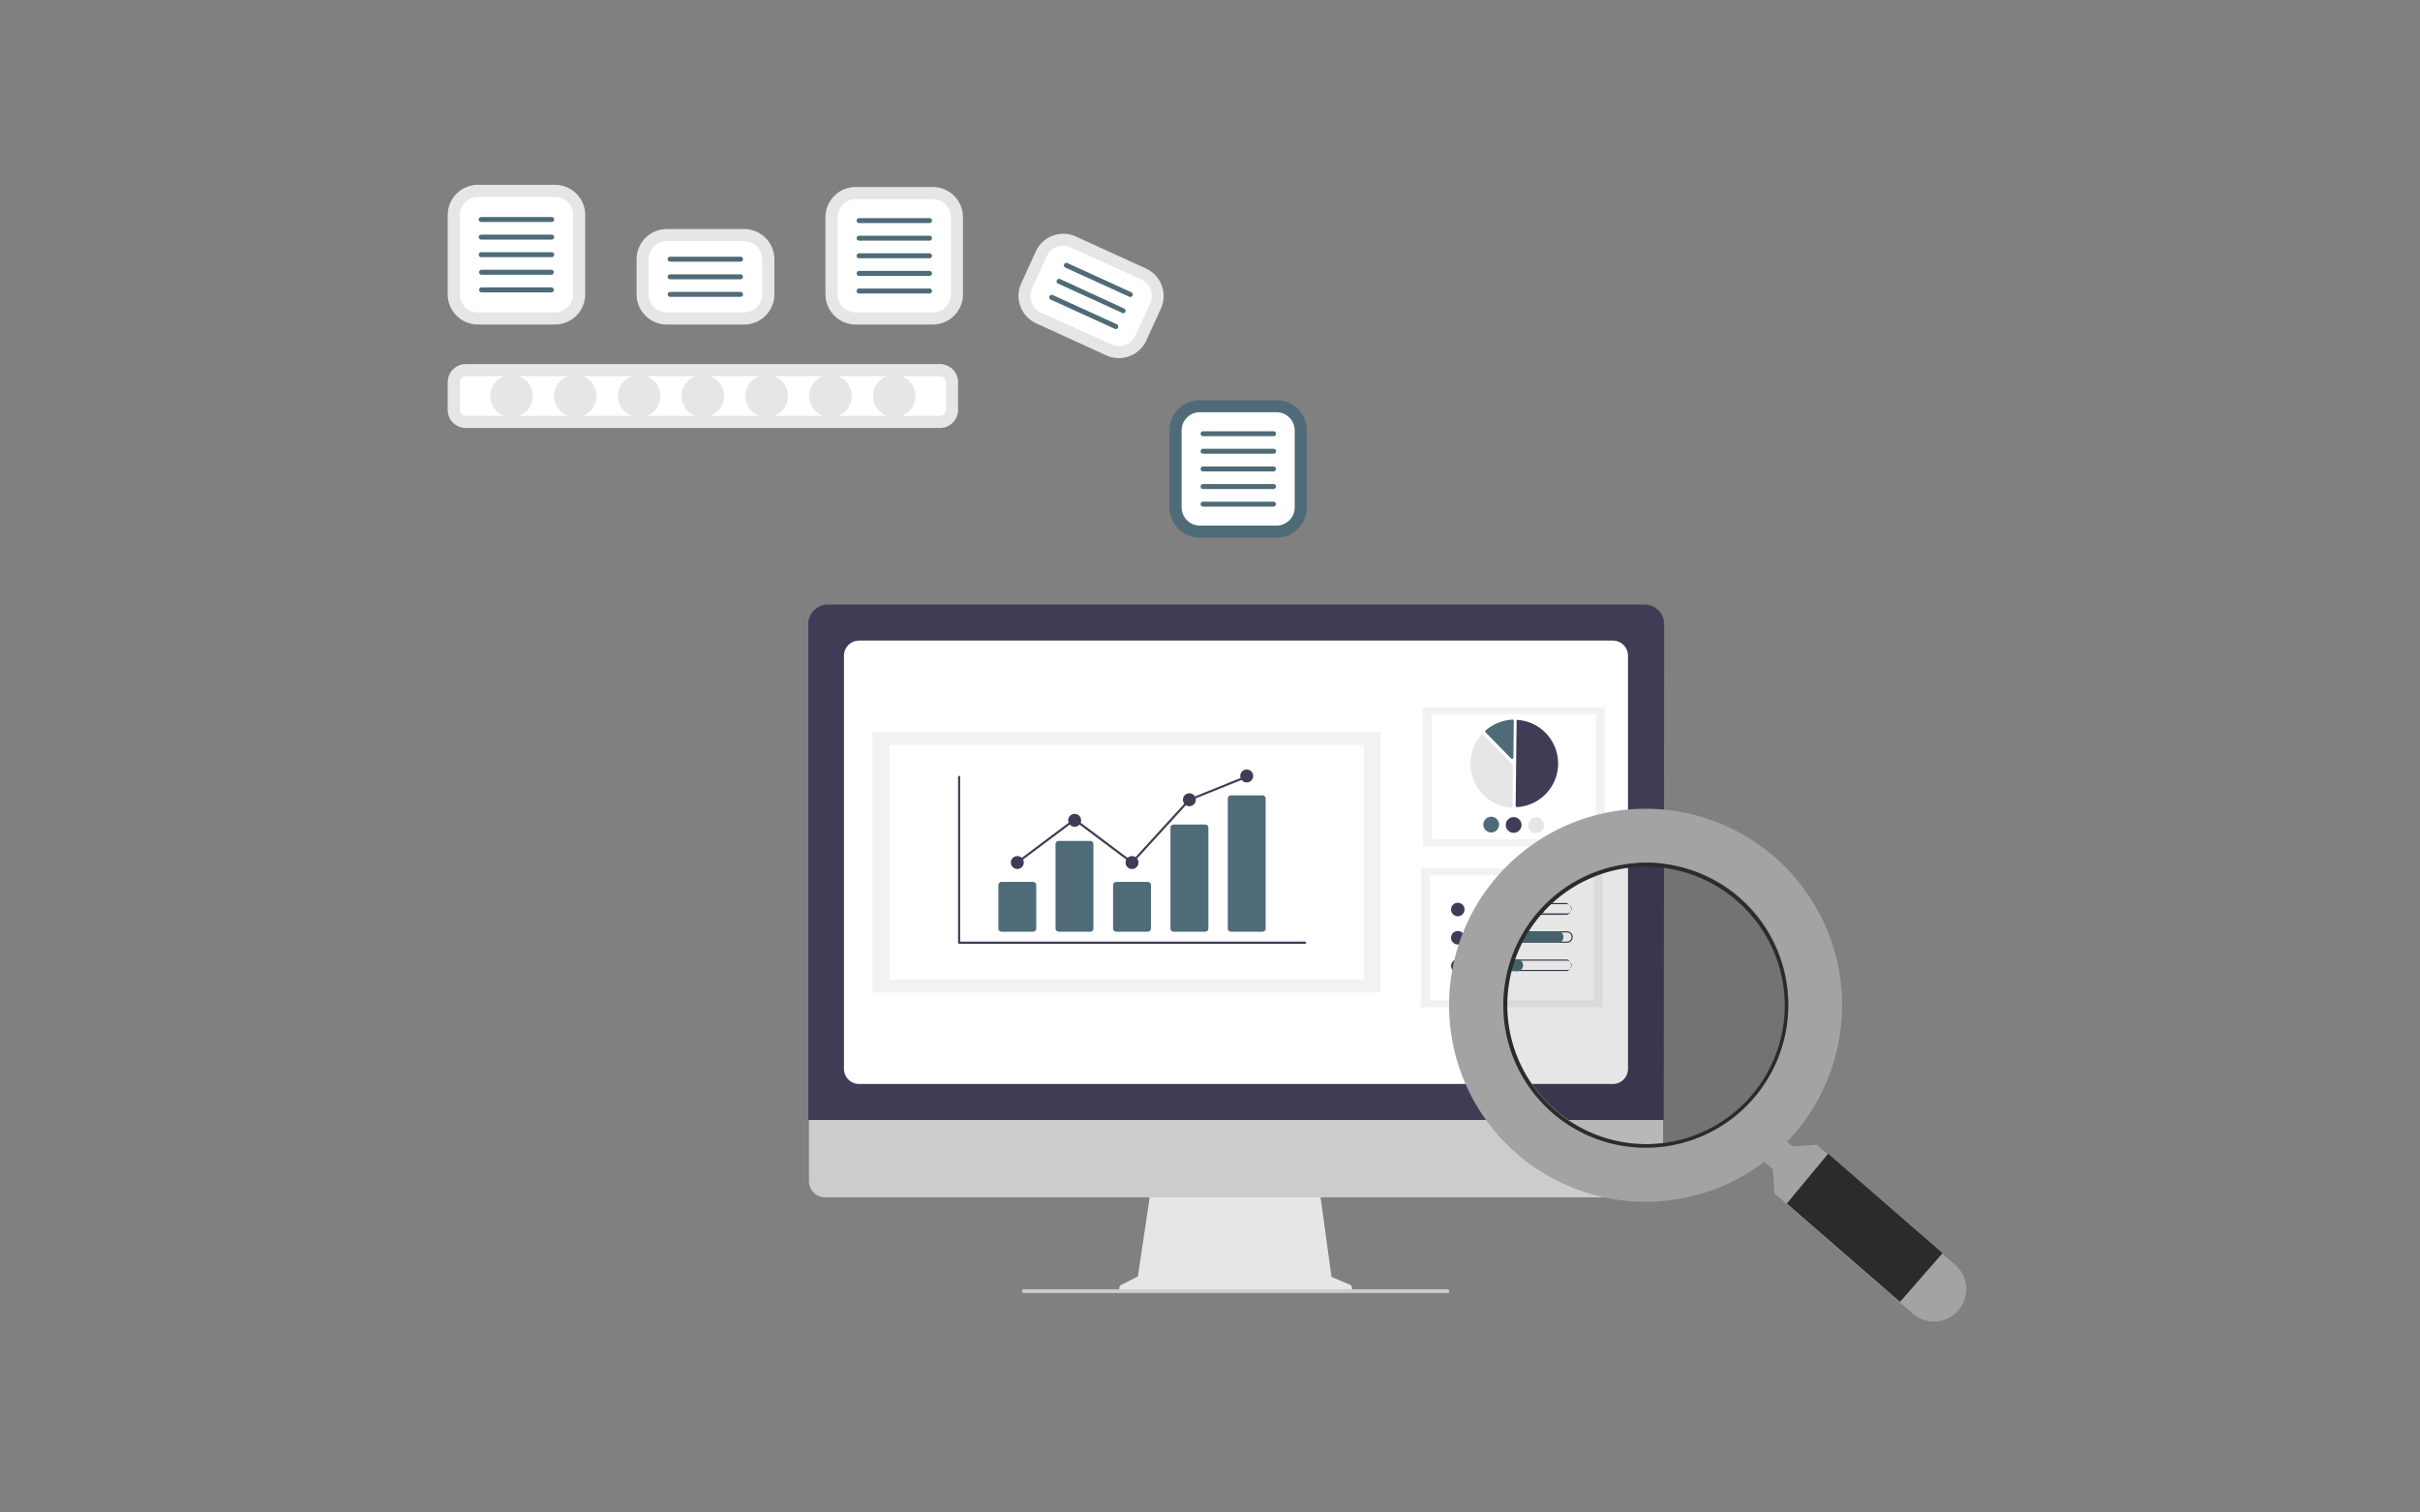 <?xml version="1.0" encoding="UTF-8"?> <svg xmlns="http://www.w3.org/2000/svg" viewBox="0 0 400 250"><rect x="0" y="0" width="400" height="250" fill="#808080" stroke="none"/><defs><style>.cls-1,.cls-2{fill:#fff;}.cls-1{opacity:0;}.cls-3{fill:#e6e6e6;}.cls-4{fill:#ccc;}.cls-5{fill:#3f3d56;}.cls-6{fill:#f2f2f2;}.cls-7{fill:#4f6b77;}.cls-8{fill:#a3a3a3;fill-rule:evenodd;}.cls-9{fill:#2b2b2b;}.cls-10{isolation:isolate;opacity:0.1;}</style></defs><g id="Layer_2" data-name="Layer 2"><g id="Layer_1-2" data-name="Layer 1"><rect class="cls-1" width="400" height="250"></rect><circle class="cls-2" cx="141.34" cy="108.44" r="0.67"></circle><circle class="cls-2" cx="143.87" cy="108.44" r="0.67"></circle><circle class="cls-2" cx="146.41" cy="108.44" r="0.67"></circle><path class="cls-3" d="M223.08,212.33l-3-1.27L218,195.89H190.33L188.08,211l-2.71,1.35a.64.64,0,0,0,.29,1.22h37.17a.64.64,0,0,0,.64-.64A.66.66,0,0,0,223.08,212.33Z"></path><path class="cls-4" d="M272.21,197.91H136.4a2.7,2.7,0,0,1-2.69-2.69V176.07H274.89v19.15A2.7,2.7,0,0,1,272.21,197.91Z"></path><path class="cls-5" d="M275,185.12H133.59V103.17a3.24,3.24,0,0,1,3.24-3.24h135a3.24,3.24,0,0,1,3.24,3.24Z"></path><path class="cls-2" d="M266.59,179.17H142a2.5,2.5,0,0,1-2.5-2.5V108.38a2.5,2.5,0,0,1,2.5-2.5H266.59a2.5,2.5,0,0,1,2.5,2.5v68.29A2.5,2.5,0,0,1,266.59,179.17Z"></path><path class="cls-4" d="M239.24,213.73h-70a.32.32,0,0,1-.32-.24.3.3,0,0,1,.22-.38h70.06a.32.32,0,0,1,.33.24.32.32,0,0,1-.24.38Z"></path><rect class="cls-6" x="235.19" y="116.92" width="30.07" height="22.97"></rect><rect class="cls-2" x="236.68" y="118.06" width="27.08" height="20.69"></rect><path class="cls-5" d="M250.7,133.41h0a7.22,7.22,0,0,0,.16-14.41.16.16,0,0,0-.13,0,.17.17,0,0,0-.05.12l-.16,14.08a.18.18,0,0,0,.17.17Z"></path><path class="cls-3" d="M245,121.32a.26.26,0,0,1,.15.07l4.85,5a.2.2,0,0,1,.06.15l-.07,6.74a.23.23,0,0,1-.07.15.19.19,0,0,1-.16.05,7.26,7.26,0,0,1-4.92-12,.25.25,0,0,1,.16-.08Z"></path><path class="cls-7" d="M250,118.94a.2.2,0,0,1,.15.06.17.17,0,0,1,.06.15l-.06,6.08a.22.22,0,0,1-.37.15l-4.23-4.33a.21.21,0,0,1,0-.3h0a7.31,7.31,0,0,1,4.43-1.8Z"></path><path class="cls-7" d="M247.78,136.33A1.3,1.3,0,1,1,246.5,135h0A1.29,1.29,0,0,1,247.78,136.33Z"></path><path class="cls-5" d="M251.49,136.37a1.3,1.3,0,1,1-1.28-1.31h0A1.3,1.3,0,0,1,251.49,136.37Z"></path><path class="cls-3" d="M255.2,136.41a1.3,1.3,0,1,1-1.29-1.31h0A1.31,1.31,0,0,1,255.2,136.41Z"></path><rect class="cls-6" x="234.87" y="143.51" width="30.07" height="22.97"></rect><rect class="cls-2" x="236.36" y="144.65" width="27.08" height="20.69"></rect><circle class="cls-5" cx="240.96" cy="150.33" r="1.12"></circle><path class="cls-5" d="M259,149.45a.76.76,0,0,1,.76.76.77.77,0,0,1-.76.77H247.2a.77.77,0,0,1-.76-.77.76.76,0,0,1,.76-.76H259m0-.19H247.2a1,1,0,0,0-.95,1,.94.94,0,0,0,.95.95H259a1,1,0,0,0,0-1.9Z"></path><path class="cls-7" d="M254.36,151.16h-8.9a1,1,0,0,1,0-1.9h8.91a1,1,0,0,1,.95,1A1,1,0,0,1,254.36,151.16Z"></path><circle class="cls-5" cx="240.96" cy="155" r="1.12"></circle><path class="cls-5" d="M259,154.12a.76.76,0,0,1,.76.76.77.77,0,0,1-.76.77H247.2a.77.77,0,0,1-.76-.77.76.76,0,0,1,.76-.76H259m0-.19H247.2a1,1,0,0,0,0,1.9H259a.95.95,0,1,0,0-1.9Z"></path><path class="cls-7" d="M257.72,155.83H245.46a1,1,0,0,1,0-1.9h12.27a1,1,0,0,1,0,1.9Z"></path><circle class="cls-5" cx="240.96" cy="159.67" r="1.12"></circle><path class="cls-5" d="M259,158.79a.76.76,0,0,1,.76.76.77.77,0,0,1-.76.77H247.2a.77.77,0,0,1-.76-.77.76.76,0,0,1,.76-.76H259m0-.19H247.2a1,1,0,1,0,0,1.9H259a1,1,0,0,0,0-1.9Z"></path><path class="cls-7" d="M250.44,160.5h-5a1,1,0,0,1,0-1.9h5a1,1,0,1,1,0,1.9Z"></path><rect class="cls-6" x="144.21" y="120.98" width="84.01" height="43.06"></rect><rect class="cls-2" x="147.01" y="123.12" width="78.41" height="38.78"></rect><path class="cls-5" d="M215.7,156H158.53a.18.18,0,0,1-.17-.18v-27.4a.17.17,0,0,1,.17-.18.18.18,0,0,1,.18.18h0v27.22h57a.18.18,0,0,1,0,.36Z"></path><path class="cls-7" d="M170.75,154h-5.2a.53.53,0,0,1-.53-.53v-7.17a.53.53,0,0,1,.53-.53h5.2a.53.53,0,0,1,.53.53v7.17A.53.53,0,0,1,170.75,154Z"></path><path class="cls-7" d="M180.23,154H175a.53.53,0,0,1-.53-.53v-14A.53.53,0,0,1,175,139h5.2a.53.53,0,0,1,.53.53v14A.53.53,0,0,1,180.23,154Z"></path><path class="cls-7" d="M189.71,154h-5.2a.53.53,0,0,1-.53-.53v-7.17a.53.53,0,0,1,.53-.53h5.2a.53.53,0,0,1,.53.53v7.17A.53.53,0,0,1,189.71,154Z"></path><path class="cls-7" d="M199.19,154H194a.53.53,0,0,1-.53-.51v-16.7a.52.52,0,0,1,.53-.5h5.2a.51.51,0,0,1,.53.5v16.7A.52.52,0,0,1,199.19,154Z"></path><path class="cls-7" d="M208.67,154h-5.2a.53.53,0,0,1-.53-.53V132a.53.53,0,0,1,.53-.53h5.2a.53.53,0,0,1,.53.53v21.48A.53.53,0,0,1,208.67,154Z"></path><circle class="cls-5" cx="168.15" cy="142.57" r="1.07"></circle><circle class="cls-5" cx="177.63" cy="135.59" r="1.07"></circle><circle class="cls-5" cx="187.11" cy="142.57" r="1.07"></circle><circle class="cls-5" cx="196.59" cy="132.19" r="1.07"></circle><circle class="cls-5" cx="206.07" cy="128.26" r="1.07"></circle><polygon class="cls-5" points="187.13 142.81 177.63 135.69 168.25 142.71 168.04 142.43 177.63 135.24 187.09 142.33 196.49 132.04 196.53 132.03 206.01 128.21 206.14 128.54 196.7 132.34 187.13 142.81"></polygon><path class="cls-8" d="M291.41,191.85l1.62,1.41.28,4h0l22.86,19.87a5.33,5.33,0,0,0,7.53-.53h0a5.34,5.34,0,0,0-.53-7.53h0L300.3,189.21l-4,.29-1.61-1.42"></path><polygon class="cls-9" points="295.34 198.93 314.05 215.19 321.08 207.14 302.17 190.7 295.34 198.93"></polygon><path class="cls-8" d="M272,133.68a32.48,32.48,0,1,0,32.48,32.48A32.48,32.48,0,0,0,272,133.68Zm.31,55.44a23.26,23.26,0,1,1,23.26-23.26A23.26,23.26,0,0,1,272.35,189.12Z"></path><g class="cls-10"><circle cx="272.04" cy="166.16" r="23.54"></circle></g><path class="cls-9" d="M272.05,189.71a23.55,23.55,0,1,1,23.53-23.55h0A23.57,23.57,0,0,1,272.05,189.71Zm0-46.46A22.93,22.93,0,1,0,295,166.18h0A23,23,0,0,0,272.05,143.25Z"></path><rect class="cls-2" x="75" y="61.18" width="82.36" height="8.56" rx="2"></rect><path class="cls-3" d="M155.36,70.74H77a3,3,0,0,1-3-3V63.18a3,3,0,0,1,3-3h78.36a3,3,0,0,1,3,3v4.56A3,3,0,0,1,155.36,70.74ZM77,62.18a1,1,0,0,0-1,1v4.56a1,1,0,0,0,1,1h78.36a1,1,0,0,0,1-1V63.18a1,1,0,0,0-1-1Z"></path><circle class="cls-3" cx="84.55" cy="65.46" r="3.51"></circle><circle class="cls-3" cx="95.09" cy="65.46" r="3.51"></circle><circle class="cls-3" cx="105.64" cy="65.46" r="3.51"></circle><circle class="cls-3" cx="116.18" cy="65.46" r="3.51"></circle><circle class="cls-3" cx="126.72" cy="65.46" r="3.51"></circle><circle class="cls-3" cx="137.27" cy="65.46" r="3.51"></circle><circle class="cls-3" cx="147.81" cy="65.46" r="3.51"></circle><rect class="cls-2" x="75" y="31.55" width="20.73" height="21.09" rx="4"></rect><path class="cls-3" d="M91.73,53.64H79a5,5,0,0,1-5-5V35.55a5,5,0,0,1,5-5H91.73a5,5,0,0,1,5,5V48.64A5,5,0,0,1,91.73,53.64ZM79,32.55a3,3,0,0,0-3,3V48.64a3,3,0,0,0,3,3H91.73a3,3,0,0,0,3-3V35.55a3,3,0,0,0-3-3Z"></path><path class="cls-7" d="M91.18,36.69H79.55a.41.41,0,0,1-.42-.41.41.41,0,0,1,.41-.41H91.18a.41.41,0,0,1,.42.4.41.41,0,0,1-.41.42Z"></path><path class="cls-7" d="M91.18,39.6H79.55a.41.41,0,0,1-.42-.41.41.41,0,0,1,.41-.41H91.18a.41.41,0,0,1,.42.4.41.41,0,0,1-.41.42Z"></path><path class="cls-7" d="M91.18,42.51H79.55a.41.41,0,0,1-.42-.41.42.42,0,0,1,.41-.42H91.18a.42.42,0,0,1,.42.41.41.41,0,0,1-.41.42Z"></path><path class="cls-7" d="M91.18,45.42H79.55a.42.42,0,0,1,0-.83H91.18a.42.42,0,0,1,0,.83Z"></path><path class="cls-7" d="M91.18,48.33H79.55a.42.42,0,0,1,0-.83H91.18a.42.42,0,0,1,0,.83Z"></path><rect class="cls-2" x="106.22" y="38.86" width="20.73" height="13.79" rx="4"></rect><path class="cls-3" d="M123,53.64H110.22a5,5,0,0,1-5-5V42.86a5,5,0,0,1,5-5H123a5,5,0,0,1,5,5v5.78A5,5,0,0,1,123,53.64ZM110.22,39.86a3,3,0,0,0-3,3v5.78a3,3,0,0,0,3,3H123a3,3,0,0,0,3-3V42.86a3,3,0,0,0-3-3Z"></path><path class="cls-7" d="M122.4,43.25H110.77a.41.41,0,0,1-.41-.41.41.41,0,0,1,.41-.41H122.4a.41.41,0,1,1,0,.82Z"></path><path class="cls-7" d="M122.4,46.16H110.77a.41.41,0,0,1-.41-.41.41.41,0,0,1,.41-.41H122.4a.41.41,0,1,1,0,.82Z"></path><path class="cls-7" d="M122.4,49.07H110.77a.41.41,0,0,1-.41-.41.41.41,0,0,1,.41-.41H122.4a.41.41,0,1,1,0,.82Z"></path><rect class="cls-2" x="137.44" y="31.91" width="20.73" height="20.73" rx="4"></rect><path class="cls-3" d="M154.17,53.64H141.44a5,5,0,0,1-5-5V35.91a5,5,0,0,1,5-5h12.73a5,5,0,0,1,5,5V48.64A5,5,0,0,1,154.17,53.64ZM141.44,32.91a3,3,0,0,0-3,3V48.64a3,3,0,0,0,3,3h12.73a3,3,0,0,0,3-3V35.91a3,3,0,0,0-3-3Z"></path><path class="cls-7" d="M153.63,36.87H142a.41.41,0,1,1,0-.82h11.64a.41.41,0,0,1,.41.41.41.41,0,0,1-.41.41Z"></path><path class="cls-7" d="M153.63,39.78H142a.41.41,0,0,1,0-.82h11.64a.41.41,0,0,1,.41.41.41.41,0,0,1-.41.41Z"></path><path class="cls-7" d="M153.63,42.69H142a.41.41,0,1,1,0-.82h11.64a.41.41,0,0,1,.41.41.42.42,0,0,1-.41.41Z"></path><path class="cls-7" d="M153.63,45.6H142a.41.41,0,0,1,0-.82h11.64a.41.41,0,0,1,.41.41.42.42,0,0,1-.41.41Z"></path><path class="cls-7" d="M153.63,48.51H142a.41.41,0,0,1-.41-.41.41.41,0,0,1,.41-.41h11.64a.41.41,0,0,1,.41.41.41.41,0,0,1-.41.41Z"></path><rect class="cls-2" x="169.98" y="42.02" width="20.73" height="13.79" rx="4" transform="translate(36.61 -70.49) rotate(24.54)"></rect><path class="cls-3" d="M184.93,59.19a4.89,4.89,0,0,1-2.07-.45l-11.58-5.29a5,5,0,0,1-2.48-6.62l2.41-5.27a5,5,0,0,1,6.62-2.47l11.58,5.29A5,5,0,0,1,191.89,51l-2.41,5.27A5,5,0,0,1,184.93,59.19Zm-1.24-2.27a3,3,0,0,0,4-1.48l2.41-5.27a3,3,0,0,0-1.49-4L177,40.91a3,3,0,0,0-4,1.48l-2.41,5.27a3,3,0,0,0,1.49,4Z"></path><path class="cls-7" d="M186.67,49.06l-10.58-4.83a.41.41,0,0,1,.34-.75L187,48.31a.41.41,0,0,1,.2.54.41.41,0,0,1-.54.21Z"></path><path class="cls-7" d="M185.47,51.71l-10.59-4.84a.4.4,0,0,1-.2-.54.41.41,0,0,1,.54-.21L185.81,51a.4.4,0,0,1,.2.54.41.41,0,0,1-.54.21Z"></path><path class="cls-7" d="M184.26,54.35l-10.59-4.83a.41.41,0,0,1,.34-.75L184.6,53.6a.41.41,0,0,1,.2.55.4.4,0,0,1-.54.2Z"></path><rect class="cls-2" x="194.31" y="67.14" width="20.73" height="20.73" rx="4"></rect><path class="cls-7" d="M211,88.87H198.31a5,5,0,0,1-5-5V71.14a5,5,0,0,1,5-5H211a5,5,0,0,1,5,5V83.87A5,5,0,0,1,211,88.87ZM198.31,68.14a3,3,0,0,0-3,3V83.87a3,3,0,0,0,3,3H211a3,3,0,0,0,3-3V71.14a3,3,0,0,0-3-3Z"></path><path class="cls-7" d="M210.5,72.1H198.86a.41.41,0,0,1,0-.82H210.5a.41.41,0,0,1,.41.41.41.41,0,0,1-.41.41Z"></path><path class="cls-7" d="M210.5,75H198.86a.41.41,0,1,1,0-.82H210.5a.41.41,0,0,1,.41.41.41.41,0,0,1-.41.41Z"></path><path class="cls-7" d="M210.5,77.92H198.86a.41.41,0,0,1,0-.82H210.5a.41.41,0,0,1,.41.41.41.41,0,0,1-.41.41Z"></path><path class="cls-7" d="M210.5,80.83H198.86a.41.41,0,0,1,0-.82H210.5a.41.41,0,0,1,.41.41.42.42,0,0,1-.41.41Z"></path><path class="cls-7" d="M210.5,83.74H198.86a.41.41,0,0,1-.41-.41.41.41,0,0,1,.41-.41H210.5a.41.41,0,0,1,.41.41.42.42,0,0,1-.41.41Z"></path></g></g></svg> 